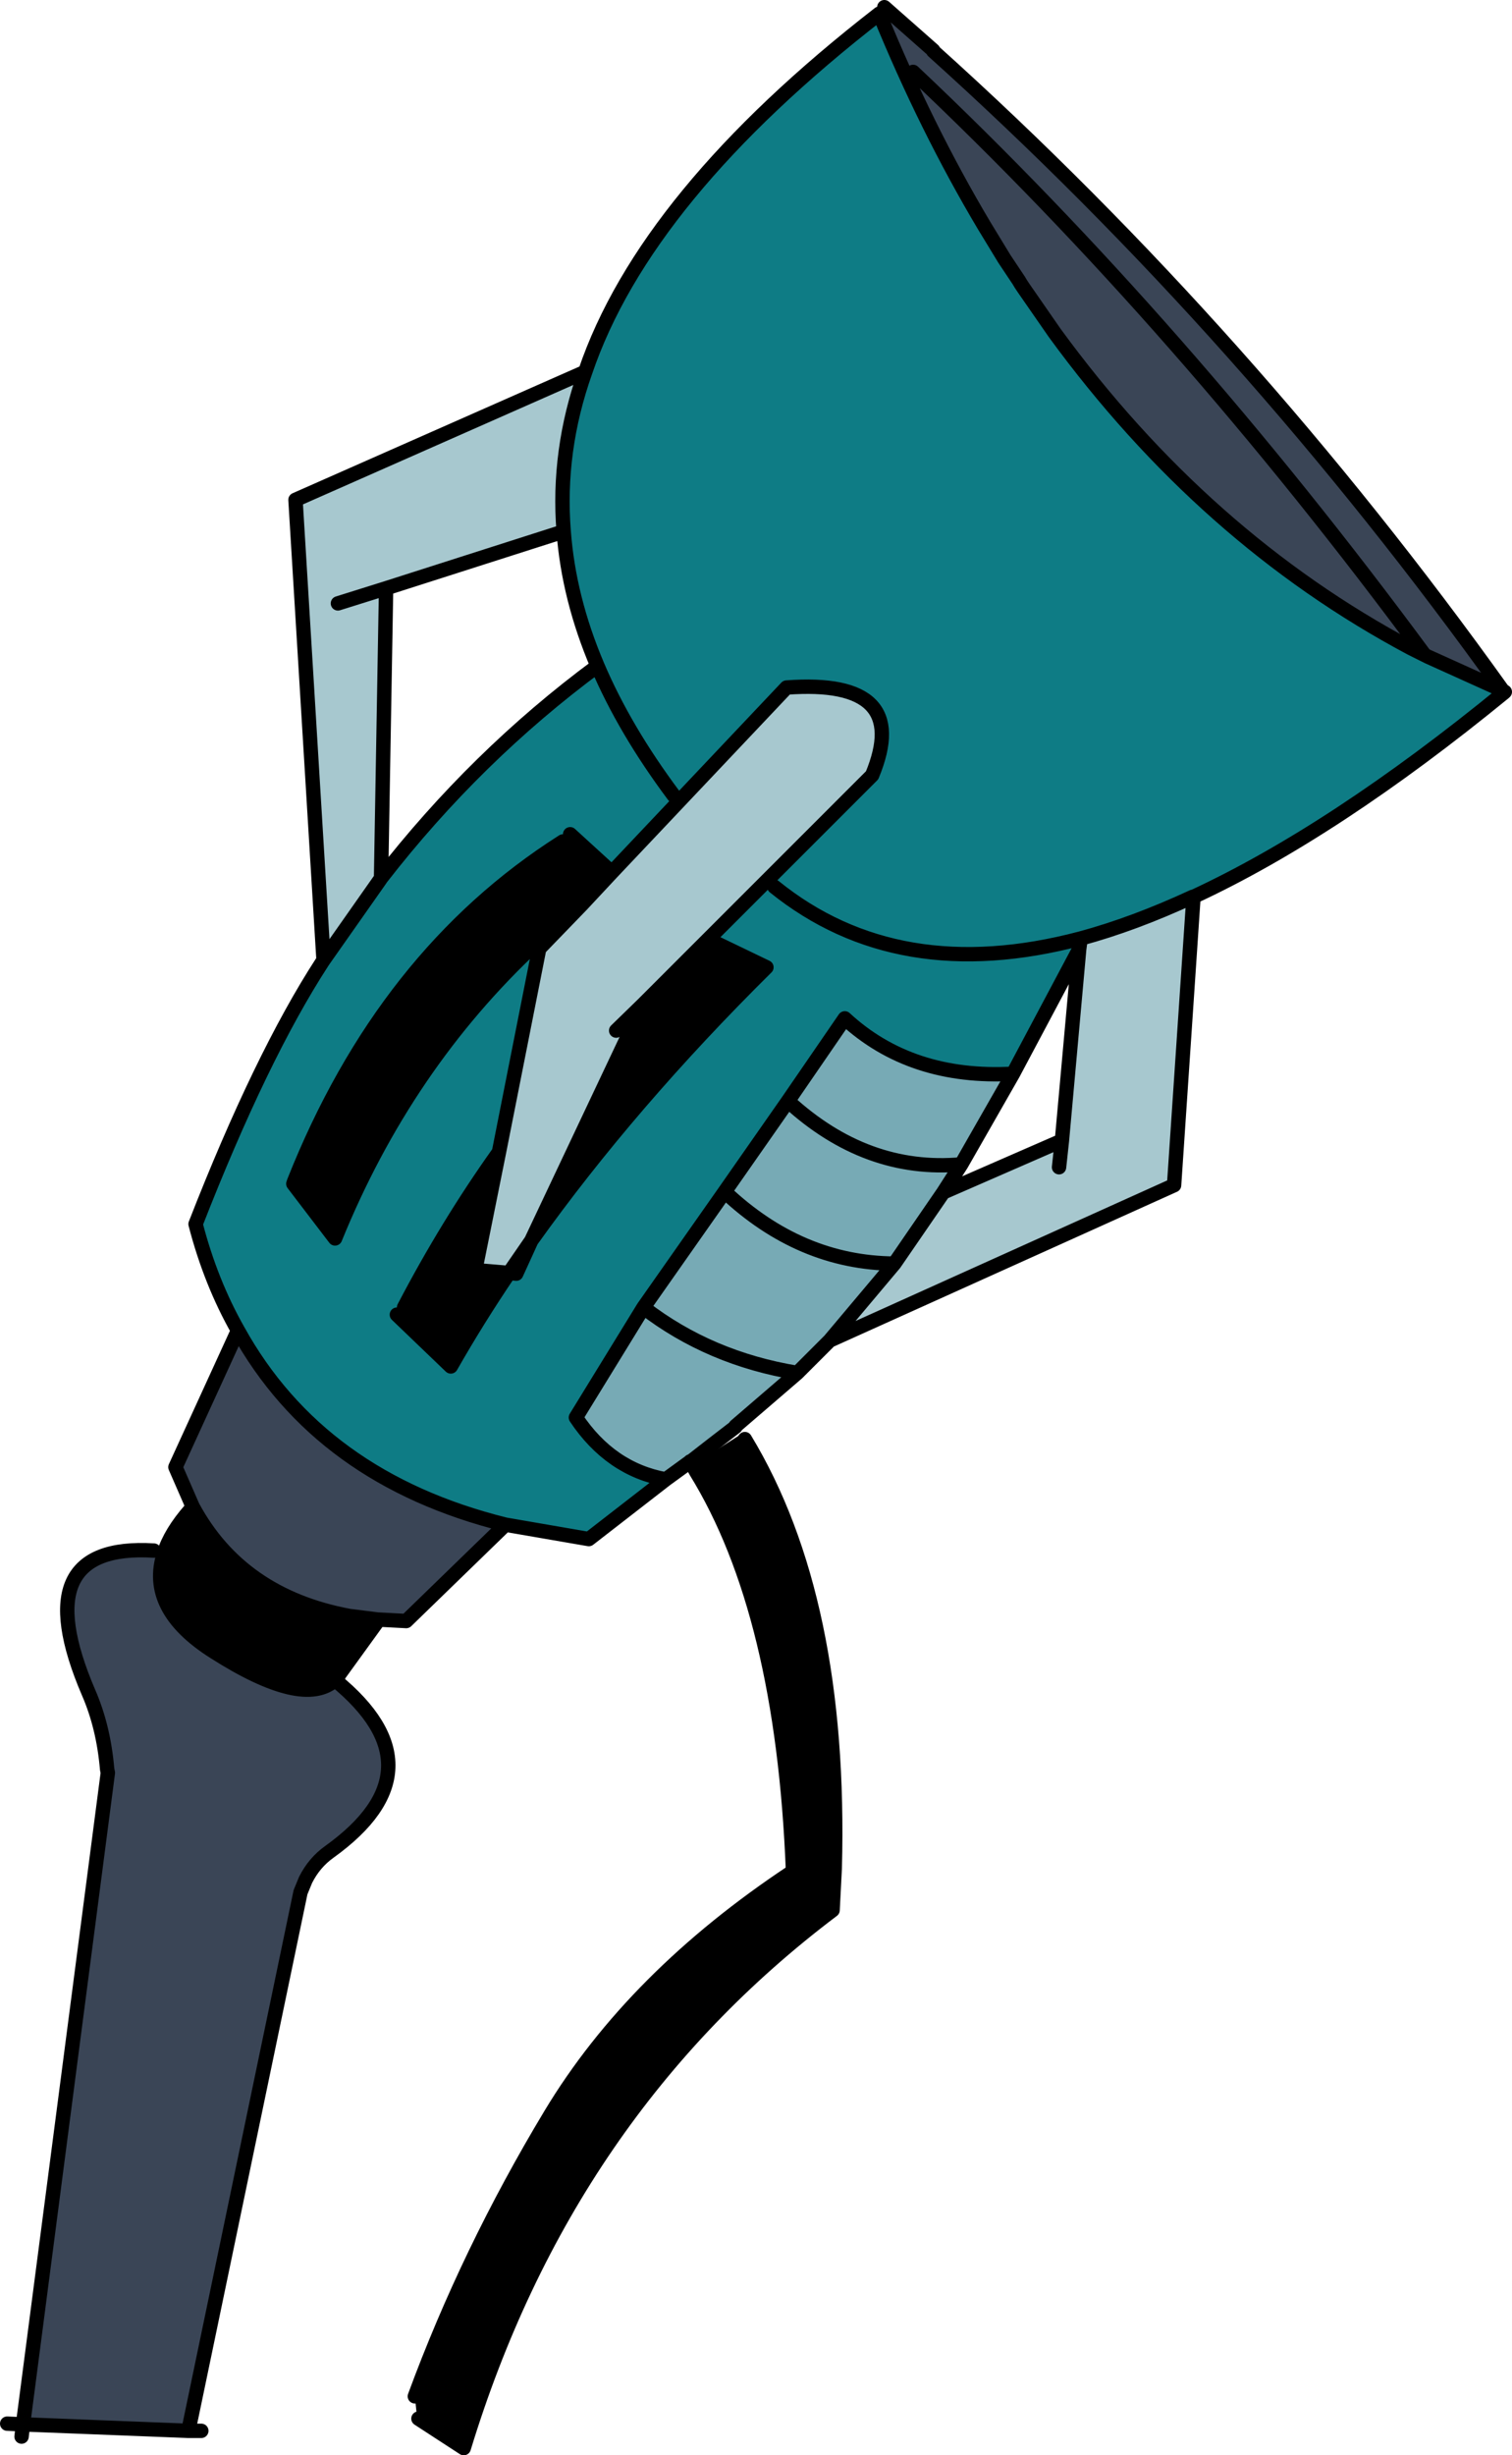 <?xml version="1.0" encoding="UTF-8" standalone="no"?>
<svg xmlns:xlink="http://www.w3.org/1999/xlink" height="170.7px" width="105.15px" xmlns="http://www.w3.org/2000/svg">
  <g transform="matrix(1.0, 0.0, 0.0, 1.0, -12.5, -131.0)">
    <path d="M38.85 243.6 L36.1 247.4 36.05 247.5 35.85 247.75 35.8 247.8 Q33.6 249.8 27.4 245.85 22.65 242.85 23.9 239.0 24.35 237.55 25.75 235.95 L25.9 235.75 Q29.25 241.95 36.8 243.35 L38.8 243.6 38.85 243.6 M55.05 191.65 L52.95 193.9 49.75 196.65 49.7 196.65 Q40.7 205.05 35.8 217.1 L32.9 213.3 32.95 213.15 Q39.2 197.4 51.65 189.5 L52.15 189.0 55.05 191.65 M47.2 211.1 L45.55 219.3 47.9 219.5 Q45.7 222.75 43.85 226.0 L40.1 222.4 40.6 221.9 Q43.6 216.15 47.2 211.1 M49.45 217.25 L57.2 200.85 61.75 196.3 65.8 198.25 Q56.3 207.65 49.45 217.25 M60.65 232.85 L60.7 232.85 64.05 230.7 64.3 231.05 Q71.05 242.2 70.55 260.9 L70.4 263.8 Q51.9 277.75 44.75 301.2 L41.6 299.15 41.5 299.05 41.35 297.6 Q45.05 287.55 50.8 278.0 56.55 268.45 67.65 261.1 66.95 243.1 60.9 233.3 L60.65 232.85" fill="#000000" fill-rule="evenodd" stroke="none"/>
    <path d="M77.4 134.5 L77.05 134.9 77.4 134.55 Q99.3 154.25 117.0 179.0 L111.8 176.65 111.6 176.55 111.55 176.5 110.6 176.05 Q96.25 168.4 85.85 154.15 L83.7 151.05 83.5 150.75 83.35 150.5 82.35 149.0 80.95 146.7 Q76.9 139.9 73.65 131.95 L74.0 131.5 77.4 134.5 M47.65 237.0 L40.75 243.7 38.85 243.6 38.8 243.6 36.8 243.35 Q29.25 241.95 25.9 235.75 L24.7 233.0 29.05 223.5 Q34.75 233.8 47.65 237.0 M35.8 247.8 Q43.4 254.0 35.4 259.75 34.35 260.5 33.75 261.7 L33.4 262.55 25.6 300.0 14.1 299.55 20.0 254.25 19.95 254.0 Q19.7 251.05 18.65 248.65 14.2 238.25 23.2 238.8 L23.9 239.0 Q22.65 242.85 27.4 245.85 33.6 249.8 35.8 247.8 M76.0 136.0 Q94.65 153.6 111.55 176.5 94.65 153.6 76.0 136.0" fill="#3a4556" fill-rule="evenodd" stroke="none"/>
    <path d="M117.1 179.15 Q105.3 188.8 95.5 193.35 L95.45 193.35 Q91.35 195.25 87.65 196.25 L87.55 197.0 82.95 205.65 Q75.85 206.05 71.25 201.8 L67.3 207.55 62.9 213.85 57.25 221.9 52.55 229.55 Q54.95 233.15 58.8 233.85 L53.45 238.0 53.15 237.95 47.65 237.0 Q34.75 233.8 29.05 223.5 27.15 220.15 26.1 216.1 30.65 204.45 34.9 197.9 L35.0 197.75 38.9 192.2 39.0 192.05 Q45.6 183.55 54.05 177.3 52.05 172.6 51.7 167.95 51.25 162.35 53.2 156.85 57.35 144.6 73.65 131.95 76.9 139.9 80.95 146.7 L82.35 149.0 83.35 150.5 83.5 150.75 83.7 151.05 85.85 154.15 Q96.25 168.4 110.6 176.05 L111.6 176.55 111.8 176.65 117.0 179.0 117.1 179.15 M59.35 186.3 Q55.95 181.75 54.05 177.3 55.95 181.75 59.35 186.3 M52.95 193.9 L50.0 196.95 47.2 211.1 Q43.6 216.15 40.6 221.9 L40.1 222.4 43.85 226.0 Q45.7 222.75 47.9 219.5 L48.4 219.55 49.45 217.25 Q56.3 207.65 65.8 198.25 L61.75 196.3 73.15 184.9 Q75.95 178.15 67.2 178.8 L55.05 191.65 52.15 189.0 51.65 189.5 Q39.2 197.4 32.95 213.15 L32.9 213.3 35.8 217.1 Q40.7 205.05 49.7 196.65 L49.75 196.65 52.95 193.9 M66.35 192.65 Q74.95 199.6 87.65 196.25 74.95 199.6 66.35 192.65" fill="#0e7c85" fill-rule="evenodd" stroke="none"/>
    <path d="M70.2 224.2 L70.05 224.35 67.95 226.45 63.65 230.15 63.65 230.2 Q62.15 231.35 60.55 232.6 L60.5 232.6 60.45 232.65 58.8 233.85 Q54.95 233.15 52.55 229.55 L57.25 221.9 62.9 213.85 67.3 207.55 71.25 201.8 Q75.85 206.05 82.95 205.65 L79.35 211.95 Q72.75 212.55 67.3 207.55 72.75 212.55 79.35 211.95 L78.1 213.9 74.7 218.85 Q68.15 218.8 62.9 213.85 68.15 218.8 74.7 218.85 L70.2 224.2 M67.95 226.45 Q61.85 225.45 57.25 221.9 61.85 225.45 67.95 226.45" fill="#77aab5" fill-rule="evenodd" stroke="none"/>
    <path d="M95.5 193.35 L94.15 213.4 70.2 224.2 74.7 218.85 78.1 213.9 86.35 210.3 87.55 197.0 87.65 196.25 Q91.35 195.25 95.45 193.35 L95.5 193.35 M35.0 197.75 L33.05 165.75 53.2 156.85 Q51.25 162.35 51.7 167.95 L39.35 171.9 39.0 192.05 38.9 192.2 35.0 197.75 M36.0 172.95 L39.35 171.9 36.0 172.95 M52.95 193.9 L55.05 191.65 67.2 178.8 Q75.95 178.15 73.15 184.9 L61.75 196.3 57.2 200.85 49.45 217.25 47.9 219.5 45.55 219.3 47.2 211.1 50.0 196.95 52.95 193.9 M55.35 202.65 L57.2 200.85 55.35 202.65 M86.15 212.15 L86.35 210.3 86.15 212.15" fill="#a7c8cf" fill-rule="evenodd" stroke="none"/>
    <path d="M77.4 134.55 Q99.3 154.25 117.0 179.0 L117.15 179.1 117.1 179.15 Q105.3 188.8 95.5 193.35 L94.15 213.4 70.2 224.2 70.05 224.35 67.95 226.45 63.65 230.15 63.65 230.2 Q62.15 231.35 60.55 232.6 L60.5 232.6 60.45 232.65 58.8 233.85 53.45 238.0 53.15 237.95 47.65 237.0 40.75 243.7 38.85 243.6 36.1 247.4 36.05 247.5 35.85 247.75 35.8 247.8 Q43.4 254.0 35.4 259.75 34.35 260.5 33.75 261.7 L33.4 262.55 25.6 300.0 26.5 300.0 M74.0 131.5 L77.4 134.5 M73.65 131.95 Q76.9 139.9 80.95 146.7 L82.35 149.0 83.35 150.5 83.5 150.75 83.7 151.05 85.85 154.15 Q96.25 168.4 110.6 176.05 L111.6 176.55 111.8 176.65 117.0 179.0 M111.55 176.5 Q94.65 153.6 76.0 136.0 M29.05 223.5 Q27.15 220.15 26.1 216.1 30.65 204.45 34.9 197.9 L35.0 197.75 33.05 165.75 53.2 156.85 Q57.35 144.6 73.65 131.95 M39.35 171.9 L36.0 172.95 M39.0 192.05 L39.35 171.9 51.7 167.95 Q51.25 162.35 53.2 156.85 M35.0 197.75 L38.9 192.2 39.0 192.05 Q45.6 183.55 54.05 177.3 52.05 172.6 51.7 167.95 M54.05 177.3 Q55.95 181.75 59.35 186.3 M55.05 191.65 L52.95 193.9 50.0 196.95 47.2 211.1 45.55 219.3 47.9 219.5 49.45 217.25 57.2 200.85 55.35 202.65 M52.95 193.9 L49.75 196.65 49.7 196.65 Q40.7 205.05 35.8 217.1 L32.9 213.3 32.95 213.15 Q39.2 197.4 51.65 189.5 M52.15 189.0 L55.05 191.65 67.2 178.8 Q75.95 178.15 73.15 184.9 L61.75 196.3 65.8 198.25 Q56.3 207.65 49.45 217.25 L48.4 219.55 47.9 219.5 Q45.7 222.75 43.85 226.0 L40.1 222.4 M40.6 221.9 Q43.6 216.15 47.2 211.1 M95.45 193.35 Q91.35 195.25 87.65 196.25 L87.55 197.0 86.35 210.3 86.15 212.15 M95.5 193.35 L95.45 193.35 M87.65 196.25 Q74.95 199.6 66.35 192.65 M82.95 205.65 Q75.85 206.05 71.25 201.8 L67.3 207.55 Q72.75 212.55 79.35 211.95 L82.95 205.65 87.55 197.0 M67.3 207.55 L62.9 213.85 Q68.15 218.8 74.7 218.85 L78.1 213.9 79.35 211.95 M57.25 221.9 L52.55 229.55 Q54.95 233.15 58.8 233.85 M60.65 232.85 L60.9 233.3 Q66.95 243.1 67.65 261.1 56.55 268.45 50.8 278.0 45.05 287.55 41.35 297.6 M41.6 299.15 L44.75 301.2 Q51.9 277.75 70.4 263.8 L70.55 260.9 Q71.05 242.2 64.3 231.05 M62.9 213.85 L57.25 221.9 Q61.85 225.45 67.95 226.45 M70.2 224.2 L74.7 218.85 M29.05 223.5 L24.7 233.0 25.9 235.75 Q29.25 241.95 36.8 243.35 L38.8 243.6 38.85 243.6 M25.9 235.75 L25.75 235.95 Q24.35 237.55 23.9 239.0 22.65 242.85 27.4 245.85 33.6 249.8 35.8 247.8 M14.1 299.55 L20.0 254.25 19.95 254.0 Q19.7 251.05 18.65 248.65 14.2 238.25 23.2 238.8 M47.65 237.0 Q34.75 233.8 29.05 223.5 M25.6 300.0 L14.1 299.55 14.0 300.4 M14.1 299.55 L13.0 299.5 M78.1 213.9 L86.35 210.3 M61.75 196.3 L57.2 200.85" fill="none" stroke="#000000" stroke-linecap="round" stroke-linejoin="round" stroke-width="1.0"/>
  </g>
</svg>
